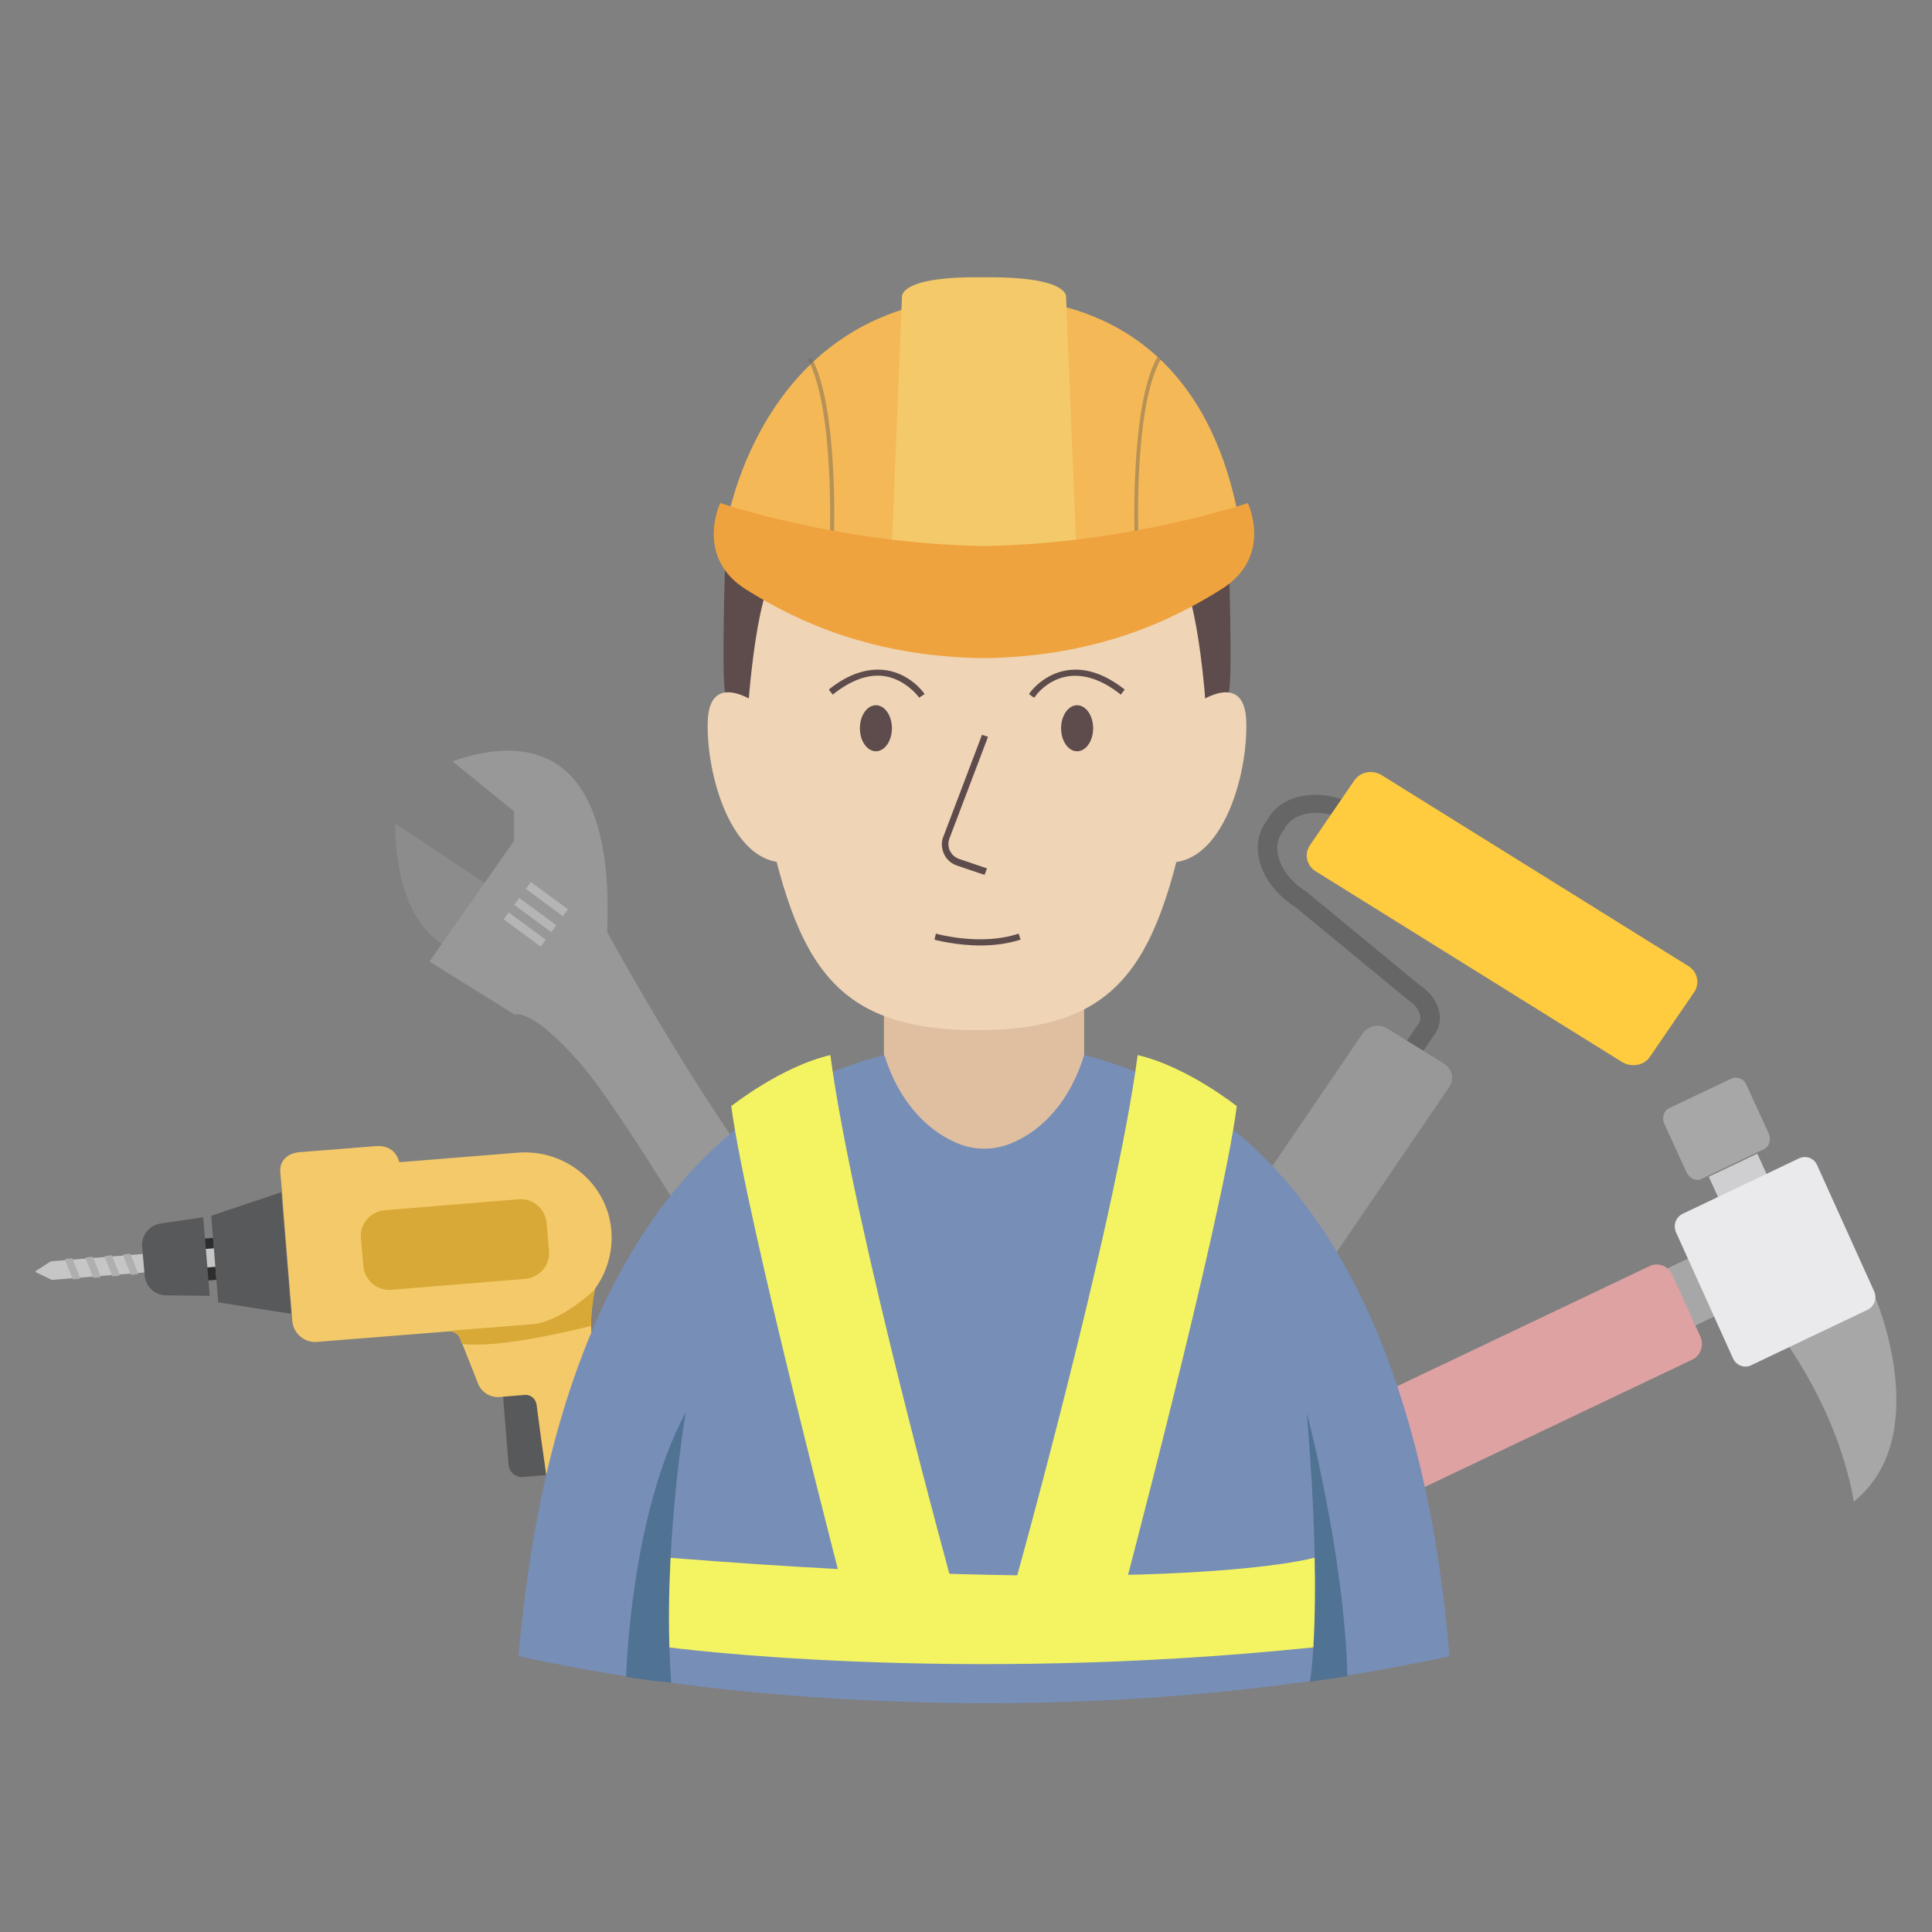 <?xml version="1.0" encoding="utf-8"?>
<!-- Generator: Adobe Illustrator 23.1.0, SVG Export Plug-In . SVG Version: 6.00 Build 0)  -->
<svg version="1.1" id="圖層_1" xmlns="http://www.w3.org/2000/svg" xmlns:xlink="http://www.w3.org/1999/xlink" x="0px" y="0px"
	 viewBox="0 0 386 386" style="enable-background:new 0 0 386 386;" xml:space="preserve">
<rect x="0" y="0" width="386" height="386" fill="#808080" stroke="none"/>
<style type="text/css">
	.st0{fill:#58595B;}
	.st1{fill:#F4C969;}
	.st2{fill:#2D2D2D;}
	.st3{fill:#C6C6C6;}
	.st4{fill:#AFAFAF;}
	.st5{fill:#D8A936;}
	.st6{fill:#666666;}
	.st7{fill:#FFCB3F;}
	.st8{fill:#989898;}
	.st9{fill:#A8A7A7;}
	.st10{fill:#CFCFD1;}
	.st11{fill:#EAEAED;}
	.st12{fill:#DFA2A2;}
	.st13{fill:#8C8C8C;}
	.st14{fill:#B5B5B5;}
	.st15{fill:#E0BFA0;}
	.st16{fill:#778EB7;}
	.st17{fill:#F4F462;}
	.st18{fill:#507293;}
	.st19{fill:#EFD4B6;}
	.st20{fill:#5E4C4C;}
	.st21{fill:#F4B856;}
	.st22{opacity:0.5;fill:#7A6A56;enable-background:new    ;}
	.st23{fill:#EFA33F;}
</style>
<g>
	<g>
		<path class="st0" d="M110.5,294.6l-6,0.5c-1.5,0.1-2.8-1-2.9-2.5l-1.2-15c-0.1-1.5,1-2.8,2.5-2.9l6-0.5c1.5-0.1,2.8,1,2.9,2.5
			l1.2,15C113.1,293.2,112,294.5,110.5,294.6z"/>
		<path class="st1" d="M118.8,257.6c2.2-3,3.5-6.8,3.4-10.8c-0.3-9.9-8.9-17.3-18.8-16.5l-23.6,1.9l-0.3-0.8
			c-0.8-1.9-2.6-2.6-4.6-2.4l-15.1,1.2c-2.3,0.2-4,1.7-3.8,4l0.4,4.5l0.1,1.7l1.9,23.5c0.2,2.5,2.4,4.4,4.9,4.2l26.4-2.1
			c0.9-0.1,1.8,0.5,2.2,1.3l3.6,9.1c0.7,1.8,2.5,2.9,4.4,2.7l4.9-0.4c1.2-0.1,2.2,0.7,2.4,1.9c1.6,12.4,2.4,16.2,2.6,20.4
			c0.1,2.7-1,4.6-2.5,6.1l0,0c-0.6,1.2-1.8,4.3,2.1,7.6c1.2,1,6.3,0.3,7.1,0.2l0,0c3.4-1.3,6.4-3.6,8-7.5c5-12.2-3.4-28.9-5.7-37.8
			C117.7,266.1,118,261.7,118.8,257.6L118.8,257.6z"/>
		
			<rect x="39.1" y="247.4" transform="matrix(0.997 -8.047027e-02 8.047027e-02 0.997 -20.114 4.115)" class="st2" width="3.8" height="8.4"/>
		<path class="st3" d="M10,252.1l-2.8,1.8c-0.1,0.1-0.1,0.2,0,0.3l3.1,1.5c0.1,0,0.1,0,0.2,0l38.7-3.1c0.2,0,0.3-0.1,0.3-0.2
			l-0.3-3.3c0-0.1-0.1-0.2-0.3-0.2L10.2,252C10.1,252.1,10.1,252.1,10,252.1z"/>
		<path class="st4" d="M15.8,255.5l-1.1,0.1c-0.1,0-0.2,0-0.2-0.1l-1.5-3.8c0-0.1,0.1-0.1,0.2-0.2l1.1-0.1c0.1,0,0.2,0,0.2,0.1
			l1.5,3.8C16,255.4,16,255.5,15.8,255.5z"/>
		<path class="st4" d="M19.9,255.2l-1.1,0.1c-0.1,0-0.2,0-0.2-0.1l-1.5-3.8c0-0.1,0.1-0.1,0.2-0.2l1.1-0.1c0.1,0,0.2,0,0.2,0.1
			l1.5,3.8C20.1,255.1,20,255.2,19.9,255.2z"/>
		<path class="st4" d="M23.7,254.9l-1.1,0.1c-0.1,0-0.2,0-0.2-0.1l-1.5-3.8c0-0.1,0.1-0.1,0.2-0.2l1.1-0.1c0.1,0,0.2,0,0.2,0.1
			l1.5,3.8C23.9,254.8,23.8,254.9,23.7,254.9z"/>
		<path class="st4" d="M27.4,254.6l-1.1,0.1c-0.1,0-0.2,0-0.2-0.1l-1.5-3.8c0-0.1,0.1-0.1,0.2-0.2l1.1-0.1c0.1,0,0.2,0,0.2,0.1
			l1.5,3.8C27.6,254.5,27.5,254.6,27.4,254.6z"/>
		<path class="st4" d="M31.4,254.3l-1.1,0.1c-0.1,0-0.2,0-0.2-0.1l-1.5-3.8c0-0.1,0.1-0.1,0.2-0.2l1.1-0.1c0.1,0,0.2,0,0.2,0.1
			l1.5,3.8C31.7,254.2,31.6,254.3,31.4,254.3z"/>
		<path class="st4" d="M35.3,254l-1.1,0.1c-0.1,0-0.2,0-0.2-0.1l-1.5-3.8c0-0.1,0.1-0.1,0.2-0.2l1.1-0.1c0.1,0,0.2,0,0.2,0.1
			l1.5,3.8C35.5,253.9,35.4,253.9,35.3,254z"/>
		<path class="st0" d="M40.6,243.2l-8.2,1.2c-2.4,0.2-4.2,2.3-4,4.7l0.5,5.7c0.2,2.4,2.3,4.2,4.7,4l8.3,0.1L40.6,243.2z"/>
		<polygon class="st0" points="58.2,262.5 43.6,260.2 42.2,242.9 56.2,238.2 		"/>
		<path class="st5" d="M106,264.6l-16.4,1.3c0.9-0.1,1.8,0.5,2.2,1.3l0.5,1.3c7.3,0.9,21.4-2.5,25.8-3.6c0-2.4,0.3-4.9,0.8-7.3
			C111.1,264.8,106,264.6,106,264.6z"/>
		<path class="st5" d="M105,255.5l-26.9,2.2c-2.8,0.2-5.2-1.9-5.5-4.7l-0.5-5.7c-0.2-2.8,1.9-5.2,4.7-5.5l26.9-2.2
			c2.8-0.2,5.2,1.9,5.5,4.7l0.5,5.7C109.9,252.8,107.8,255.2,105,255.5z"/>
	</g>
	<g>
		<path class="st6" d="M266.4,236.3l-3.3-2l20.4-29.9c0.8-1.2-0.1-3.4-2.2-4.6l-0.2-0.2l-22.2-18.3c-6.8-4.3-9.6-11.8-6.1-16.9
			l0.9-1.4c3.4-5,11.7-5.6,18.6-1.4l0.5,0.3l-2.1,3l-0.5-0.3c-5-3.1-10.9-2.9-13.2,0.4l-0.9,1.4c-2.3,3.4-0.1,8.7,5,11.8l0.2,0.2
			l22.2,18.3c3.8,2.4,5.3,6.7,3.3,9.7L266.4,236.3z"/>
		<g>
			<path class="st7" d="M324.1,212.2l-61.2-38.1c-1.8-1.1-2.4-3.4-1.2-5.2l8.9-13c1.2-1.7,3.6-2.2,5.5-1l61.2,38.1
				c1.8,1.1,2.4,3.4,1.2,5.2l-8.9,13C328.4,212.9,326,213.3,324.1,212.2z"/>
		</g>
		<path class="st8" d="M263.3,255.7l26.3-38.6c1-1.5,0.5-3.6-1.1-4.6l-11.3-7c-1.6-1-3.8-0.6-4.9,0.9l-25.2,37L263.3,255.7z"/>
	</g>
	<g>
		<path class="st9" d="M337,234.3l-4.5-9.8c-0.5-1.2-0.1-2.6,1-3.1l12.4-5.9c1.1-0.5,2.5,0,3,1.2l4.5,9.8c0.5,1.2,0.1,2.6-1,3.1
			l-12.4,5.9C339,236.1,337.6,235.5,337,234.3z"/>
		<path class="st9" d="M352.2,258l-4.9-10.9c-0.1-0.2-0.3-0.3-0.5-0.2l-26,12.4c-0.2,0.1-0.3,0.3-0.2,0.5l4.9,10.9
			c0.1,0.2,0.3,0.3,0.5,0.2l26-12.4C352.2,258.4,352.3,258.2,352.2,258z"/>
		<path class="st9" d="M374.5,258.8c0,0,12.2,28-4.1,41.2c-4-22.5-19-38.9-19-38.9l21.9-5.7L374.5,258.8z"/>
		<path class="st10" d="M351.1,230.5l-9.7,4.6l7.4,16.2l9.7-4.6L351.1,230.5z"/>
		<path class="st11" d="M346.2,271.3l-11.3-25c-0.7-1.5-0.1-3.1,1.3-3.8l23.3-11.1c1.4-0.6,3,0,3.6,1.5l11.3,25
			c0.7,1.5,0.1,3.1-1.3,3.8l-23.3,11.1C348.5,273.4,346.8,272.8,346.2,271.3z"/>
		<path class="st12" d="M339.7,267l-5.6-12.3c-0.8-1.8-2.8-2.5-4.4-1.8l-58.2,27.7c-1.6,0.8-2.3,2.9-1.5,4.6l5.6,12.3
			c0.8,1.8,2.8,2.5,4.4,1.8l58.2-27.7C339.8,270.8,340.5,268.7,339.7,267z"/>
	</g>
	<g>
		<path class="st13" d="M79,164.5c0,0-0.8,18.2,9.8,24.4c11.8-10.8,8.8-12,8.8-12L79,164.5z"/>
		<path class="st8" d="M185.9,280.8c-11.1-16.3-35.4-41.6-64.6-94.6c1.5-35.8-14.7-39.8-30.9-34.1l12.3,10v5.9l-16.9,24.1l17,10.6
			c0,0,2.2-1,8.2,4.6c1.7,1.6,3.3,3.3,4.9,5.1c13.8,16.1,48.2,79.6,57.4,83.5C182.5,299.8,192.1,290,185.9,280.8z M173.8,290.5
			c-2.8-1.5-3.8-5-2.3-7.8s5-3.8,7.8-2.3s3.8,5,2.3,7.8S176.6,292,173.8,290.5z"/>
		<g>
			
				<rect x="108.4" y="175" transform="matrix(0.593 -0.805 0.805 0.593 -100.098 161.077)" class="st14" width="1.7" height="9.2"/>
			
				<rect x="106.1" y="178.2" transform="matrix(0.593 -0.805 0.805 0.593 -103.632 160.513)" class="st14" width="1.7" height="9.2"/>
			
				<rect x="104" y="181.1" transform="matrix(0.593 -0.805 0.805 0.593 -106.836 159.995)" class="st14" width="1.7" height="9.2"/>
		</g>
	</g>
	<g>
		<rect x="176.6" y="190.1" class="st15" width="40" height="41.4"/>
		<g>
			<path class="st16" d="M216.6,210.8c-2.7,8.9-8.1,14.9-14.3,17.5c-3.6,1.6-7.7,1.6-11.3,0c-6.2-2.7-11.6-8.7-14.3-17.5
				c-60.9,15.4-70.6,91.7-73.1,120.1c32.2,7,64.4,9.3,93,9.4c28.6,0,60.8-2.4,93-9.4C287.2,302.5,277.5,226.2,216.6,210.8z"/>
			<g>
				<path class="st17" d="M146.1,221c0,0,9.9-7.9,19.8-10.2c4.5,34,24.7,107,24.7,107l-21.1,4C169.6,321.8,149.1,243.8,146.1,221z"
					/>
				<path class="st17" d="M247.1,221c0,0-9.9-7.9-19.8-10.2c-4.5,34-24.9,107-24.9,107l21.1,4C223.5,321.8,244.2,243.8,247.1,221z"
					/>
			</g>
			<path class="st17" d="M133.4,311.2v17.9c0,0,56.2,7.6,129.3,0c0.5,0,0-17.9,0-17.9S235.2,319.3,133.4,311.2z"/>
			<path class="st18" d="M137,282.2c0,0-4.8,28-2.9,54c-6.7-0.7-9-1.2-9-1.2S125.9,302.8,137,282.2z"/>
		</g>
		<path class="st19" d="M240.8,109.9c-0.5-1.6-1.2-3.1-2-4.6c-2-9.9-4.5-15.5-4.5-15.5s-19-3.5-39.2-2.5C175,86.4,156,89.9,156,89.9
			s-2.5,5.6-4.5,15.5c-0.8,1.4-1.4,2.9-2,4.6c0,0-0.6,5.4-0.3,14.3c-0.3,8.5,0.1,18.2,2,29c6.6,36.8,13.1,51.6,41.6,52.5
			c0.6,0,1.2,0,1.9,0c0.1,0,0.2,0,0.4,0c0.1,0,0.2,0,0.4,0c0.6,0,1.3,0,1.9,0c28.5-0.8,35-15.7,41.6-52.5c1.9-10.8,2.4-20.5,2-29
			C241.4,115.3,240.8,109.9,240.8,109.9z"/>
		<g>
			<path class="st20" d="M144.9,111.6c0,0-0.8,24.4,0,26.7s4.5,3.9,4.5,3.9s1.8-28.4,7-28.9C161.8,112.9,144.9,111.6,144.9,111.6z"
				/>
			<path class="st20" d="M245.5,111.6c0,0,0.8,24.4,0,26.7s-4.5,3.9-4.5,3.9s-1.8-28.4-7-28.9C228.6,112.9,245.5,111.6,245.5,111.6z
				"/>
		</g>
		<g>
			<path class="st21" d="M145.3,104.3c0,0,7.2-44.9,51.8-44.9s49.4,39.9,50.9,46.7S156.5,122.7,145.3,104.3z"/>
			<path class="st1" d="M215.1,110.4l-0.2-4.3L213,59.4c0,0,0.9-4.1-15.9-4c-0.2,0-0.3,0-0.5,0s-0.3,0-0.5,0
				c-16.8-0.2-15.9,4-15.9,4l-1.9,46.7l-0.2,4.3l0,0v0.9c7.1,1.5,13.3,2.1,18.5,2c5.2,0,11.4-0.5,18.5-2L215.1,110.4
				C215.1,110.4,215.1,110.4,215.1,110.4z"/>
			<path class="st22" d="M226.7,108.3c0-1.1-1-27,4.5-36.9l0.7,0.4c-5.5,9.7-4.5,36.2-4.4,36.5H226.7z"/>
			<path class="st22" d="M166.6,108.3h-0.8c0-0.3,1-26.7-4.4-36.5l0.7-0.4C167.6,81.3,166.6,107.2,166.6,108.3z"/>
			<path class="st23" d="M249.3,100.5c0,0-23.6,8.1-52.7,8.6c-29.1-0.5-52.7-8.6-52.7-8.6s-5.2,10.8,5.2,17.3
				c10.2,6.4,25.2,13.4,47.4,13.7c22.3-0.3,37.2-7.3,47.4-13.7C254.5,111.3,249.3,100.5,249.3,100.5z"/>
		</g>
		<g>
			<path class="st19" d="M152,141c0,0-10.3-7.8-10.6,3.2s4.9,28.1,15.2,28.1C166.9,172.4,152,141,152,141z"/>
			<path class="st19" d="M238.4,141c0,0,10.3-7.8,10.6,3.2c0.3,11.1-4.9,28.1-15.2,28.1C223.5,172.4,238.4,141,238.4,141z"/>
		</g>
	</g>
	<ellipse class="st20" cx="175" cy="145.5" rx="3.2" ry="4.6"/>
	<g>
		<path class="st20" d="M183.7,139.1c0,0-2.5-3.5-6.9-4.2c-3.3-0.5-6.8,0.7-10.4,3.5l-0.5-0.6c3.8-2.9,7.5-4.2,11-3.7
			c4.7,0.7,7.3,4.3,7.4,4.5L183.7,139.1z"/>
		<path class="st20" d="M183.6,139.4l-0.1-0.2c0,0-2.5-3.4-6.7-4.1c-3.2-0.5-6.6,0.7-10.2,3.5l-0.2,0.2l-0.8-1l0.2-0.2
			c3.8-3,7.6-4.2,11.2-3.7c4.8,0.7,7.5,4.4,7.6,4.6l0.1,0.2L183.6,139.4z M175.3,134.5c0.5,0,1,0,1.5,0.1c3.9,0.6,6.3,3.3,6.9,4.1
			l0.2-0.2c-0.6-0.8-3-3.6-7.1-4.2c-3.4-0.5-6.9,0.7-10.6,3.5l0.2,0.2C169.5,135.7,172.4,134.5,175.3,134.5z"/>
	</g>
	<ellipse class="st20" cx="215.2" cy="145.5" rx="3.2" ry="4.6"/>
	<g>
		<path class="st20" d="M206.5,139.1l-0.6-0.4c0.1-0.2,2.7-3.8,7.4-4.5c3.5-0.5,7.2,0.7,11,3.7l-0.5,0.6c-3.6-2.8-7.1-4-10.4-3.5
			C209,135.5,206.5,139,206.5,139.1z"/>
		<path class="st20" d="M206.6,139.4l-1-0.7l0.1-0.2c0.1-0.2,2.8-3.9,7.6-4.6c3.6-0.5,7.3,0.7,11.2,3.7l0.2,0.2l-0.8,1l-0.2-0.2
			c-3.6-2.8-7-3.9-10.2-3.5c-4.3,0.6-6.7,4-6.7,4.1L206.6,139.4z M206.2,138.6l0.2,0.2c0.6-0.8,3-3.5,6.9-4.1
			c3.3-0.5,6.8,0.7,10.4,3.4l0.2-0.2c-3.7-2.8-7.2-4-10.6-3.5C209.3,135,206.9,137.8,206.2,138.6z"/>
	</g>
	<g>
		<path class="st20" d="M196.5,174.4l-5.3-1.8c-1-0.3-1.9-1.1-2.4-2.1s-0.5-2.2-0.1-3.3l7.6-20.1l0.7,0.3l-7.6,20.1
			c-0.3,0.9-0.3,1.9,0.1,2.7c0.4,0.8,1.1,1.4,1.9,1.7l5.3,1.8L196.5,174.4z"/>
		<path class="st20" d="M196.7,174.8l-5.6-1.9c-1.1-0.4-2-1.2-2.5-2.3s-0.6-2.4-0.1-3.5l7.7-20.3l1.2,0.4l-7.7,20.3
			c-0.3,0.8-0.3,1.7,0.1,2.5c0.4,0.8,1,1.3,1.8,1.6l5.6,1.9L196.7,174.8z M196.4,147.5l-7.5,19.9c-0.4,1-0.3,2.2,0.1,3.1
			c0.5,1,1.2,1.7,2.2,2l5.1,1.7l0.1-0.2l-5.1-1.7c-0.9-0.3-1.7-1-2.1-1.9c-0.4-0.9-0.5-2-0.1-2.9l7.5-19.9L196.4,147.5z"/>
	</g>
	<g>
		<path class="st20" d="M195.9,188.7c-4.9,0-8.8-1.1-8.9-1.1l0.2-0.7c0.1,0,8.7,2.4,16.2,0l0.2,0.7
			C201.1,188.4,198.4,188.7,195.9,188.7z"/>
		<path class="st20" d="M195.9,188.9c-4.9,0-8.9-1.1-9-1.1l-0.2-0.1l0.3-1.2l0.2,0.1c0.1,0,8.7,2.4,16.1,0l0.2-0.1l0.4,1.2l-0.2,0.1
			C201.4,188.5,198.8,188.9,195.9,188.9z M187.3,187.4c0.9,0.2,4.4,1,8.6,1c2.7,0,5.3-0.3,7.5-1l-0.1-0.2c-6.8,2.1-14.4,0.3-15.9,0
			L187.3,187.4z"/>
	</g>
</g>
<path class="st18" d="M269.2,334.9c-0.6-24.2-8.1-52.6-8.1-52.6c3.2,38.5,0.7,53.6,0.6,53.7C264.2,335.6,266.7,335.3,269.2,334.9z"
	/>
</svg>
